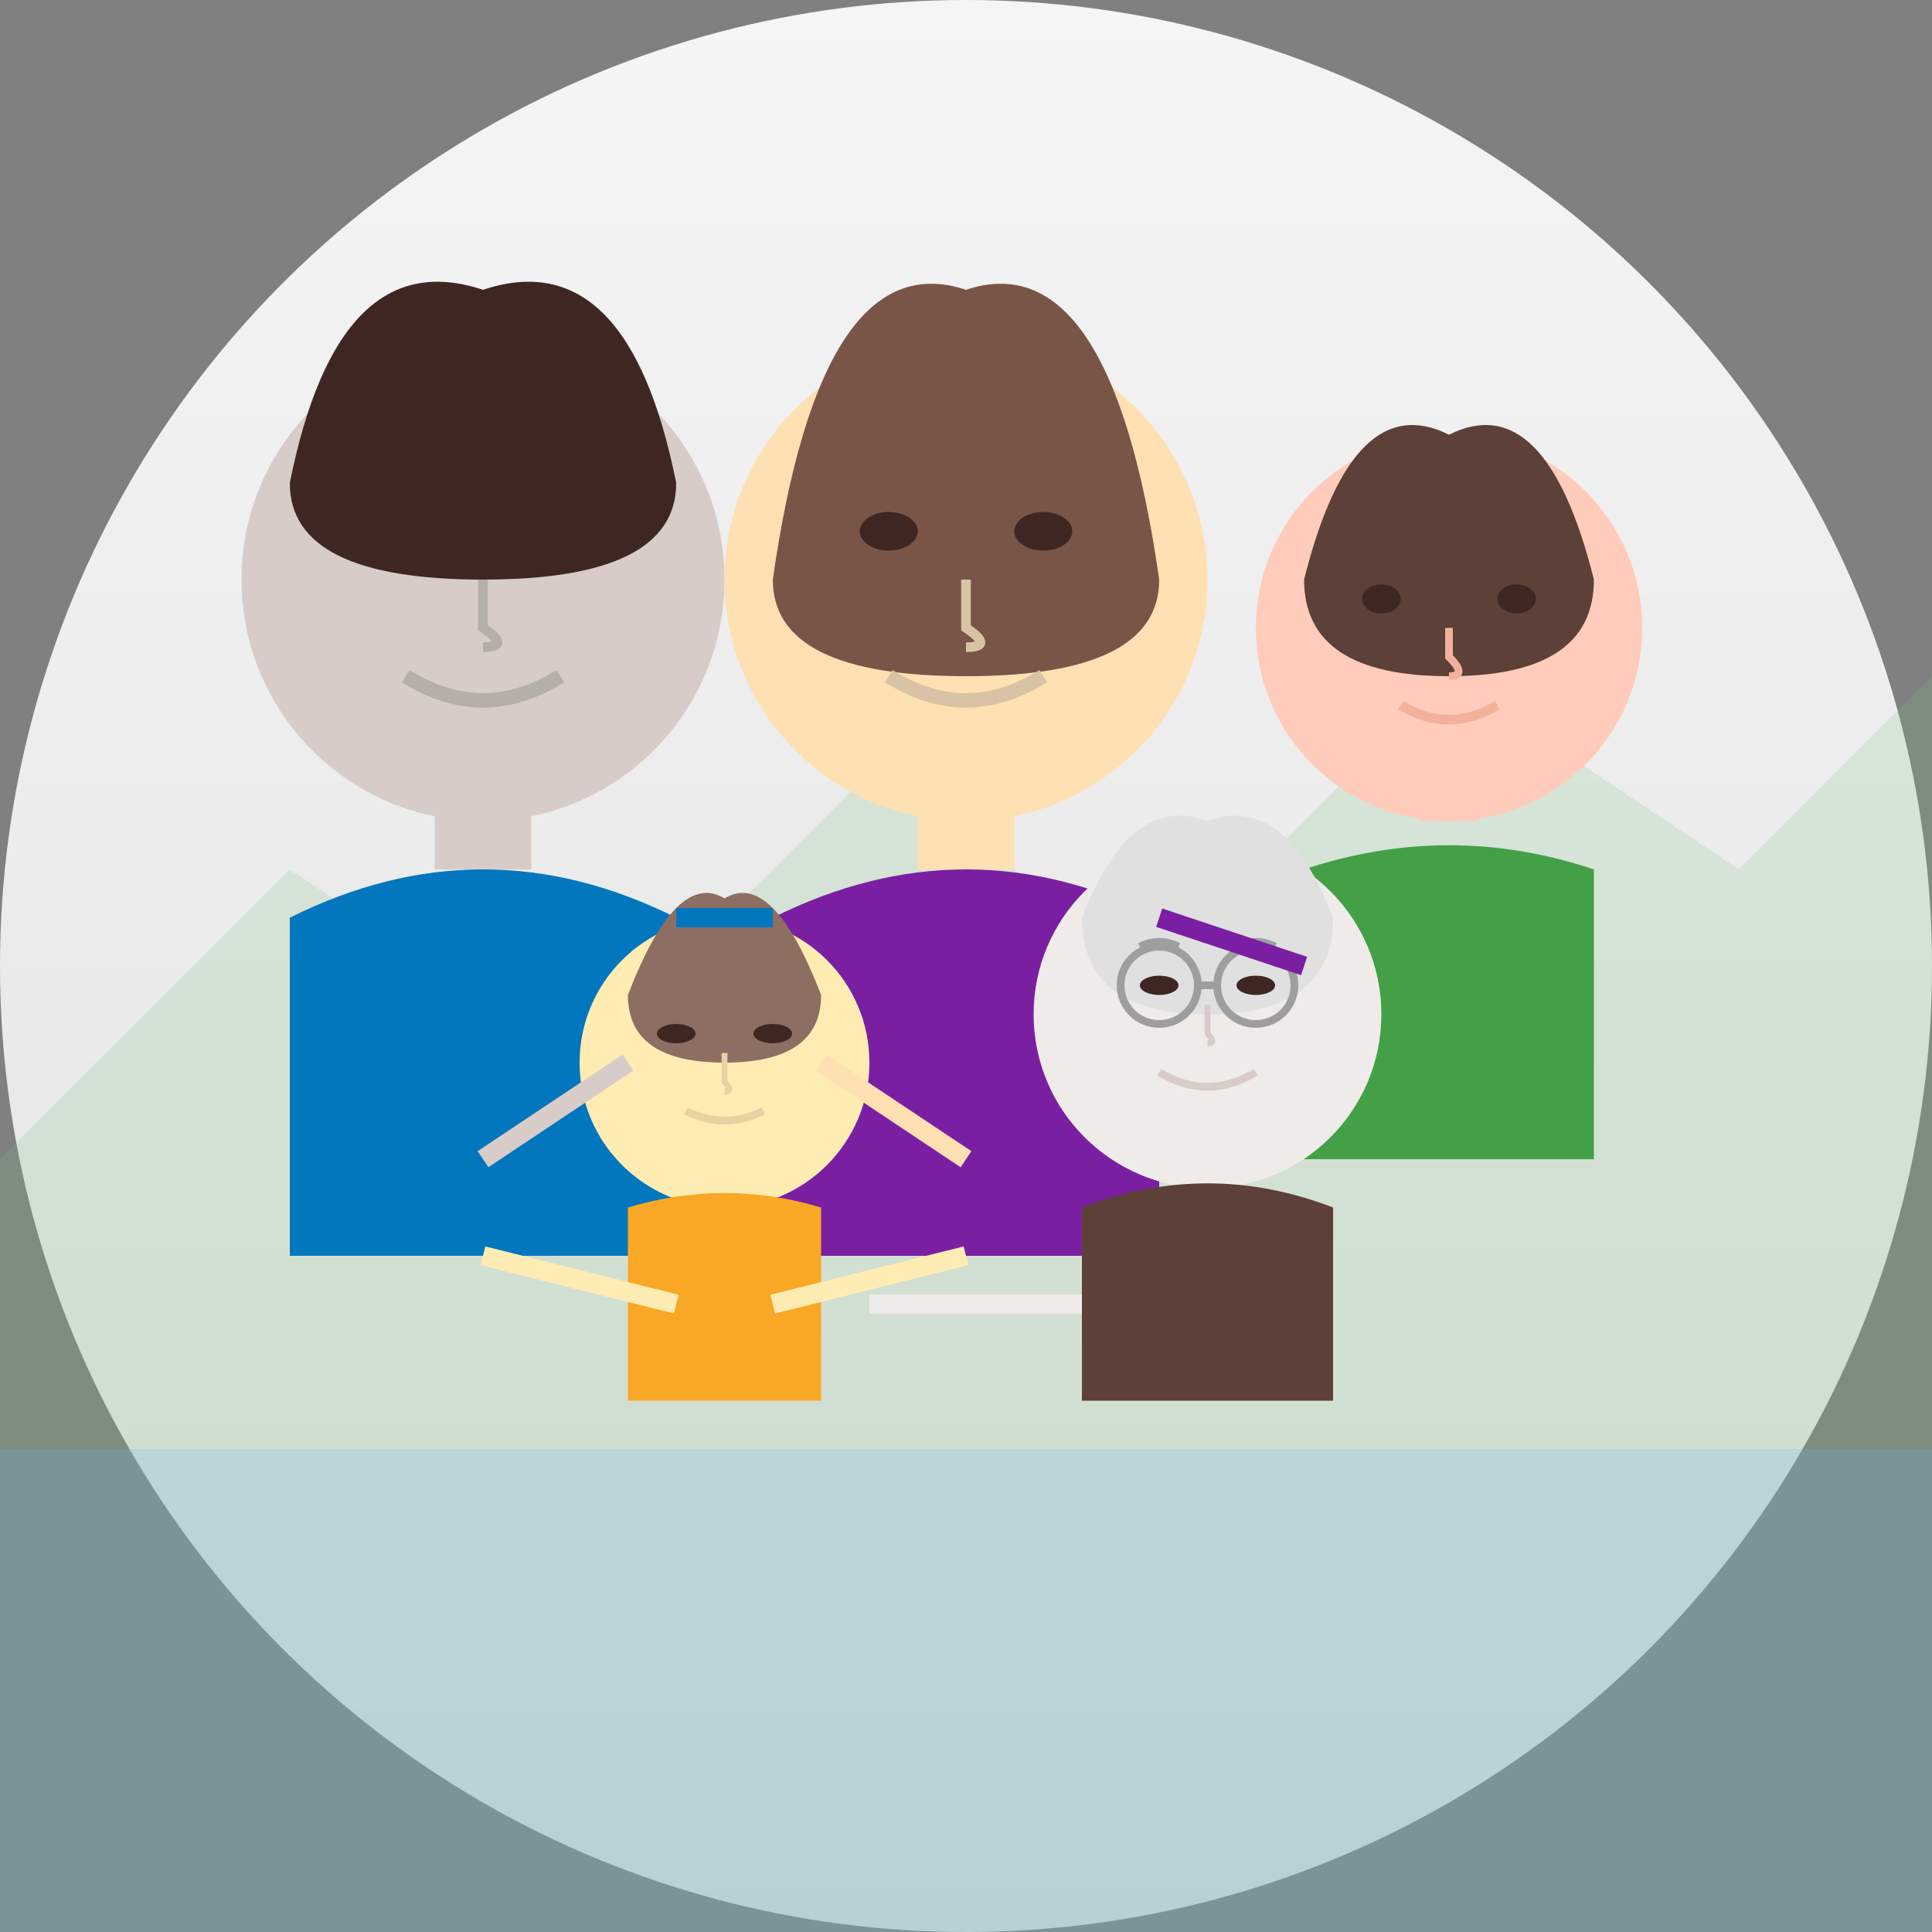 <?xml version="1.0" encoding="UTF-8"?>
<svg xmlns="http://www.w3.org/2000/svg" viewBox="0 0 200 200" width="200" height="200">
  <rect x="0" y="0" width="200" height="200" fill="#808080" stroke="none"/>
  <!-- Background circle -->
  <defs>
    <linearGradient id="bgGradient" x1="0%" y1="0%" x2="0%" y2="100%">
      <stop offset="0%" style="stop-color:#f5f5f5;stop-opacity:1" />
      <stop offset="100%" style="stop-color:#e0e0e0;stop-opacity:1" />
    </linearGradient>
  </defs>
  
  <circle cx="100" cy="100" r="100" fill="url(#bgGradient)" />
  
  <!-- Canadian scenery backdrop -->
  <path d="M0,120 L30,90 L60,110 L90,80 L120,100 L150,70 L180,90 L200,70 L200,200 L0,200 Z" fill="#81c784" opacity="0.2" />
  <path d="M0,150 L200,150 L200,200 L0,200 Z" fill="#64b5f6" opacity="0.2" />
  
  <!-- Father -->
  <!-- Head -->
  <circle cx="50" cy="60" r="25" fill="#d7ccc8" />
  
  <!-- Hair -->
  <path d="M30,50 Q35,25 50,30 Q65,25 70,50 Q70,60 50,60 Q30,60 30,50" fill="#3e2723" />
  
  <!-- Eyes -->
  <ellipse cx="42" cy="55" rx="3" ry="2" fill="#3e2723" />
  <ellipse cx="58" cy="55" rx="3" ry="2" fill="#3e2723" />
  
  <!-- Eyebrows -->
  <path d="M39,50 Q42,48 45,50" stroke="#3e2723" stroke-width="1.5" fill="none" />
  <path d="M55,50 Q58,48 61,50" stroke="#3e2723" stroke-width="1.5" fill="none" />
  
  <!-- Nose -->
  <path d="M50,60 L50,65 Q53,67 50,67" stroke="#b6aea8" stroke-width="1" fill="none" />
  
  <!-- Smile -->
  <path d="M42,70 Q50,75 58,70" stroke="#b6aea8" stroke-width="1.5" fill="none" />
  
  <!-- Neck -->
  <rect x="45" y="80" width="10" height="10" fill="#d7ccc8" />
  
  <!-- Body/Shoulders -->
  <path d="M30,95 Q50,85 70,95 L70,130 L30,130 Z" fill="#0277bd" />
  
  <!-- Mother -->
  <!-- Head -->
  <circle cx="100" cy="60" r="25" fill="#ffe0b2" />
  
  <!-- Hair -->
  <path d="M80,60 Q85,25 100,30 Q115,25 120,60 Q120,70 100,70 Q80,70 80,60" fill="#795548" />
  
  <!-- Eyes -->
  <ellipse cx="92" cy="55" rx="3" ry="2" fill="#3e2723" />
  <ellipse cx="108" cy="55" rx="3" ry="2" fill="#3e2723" />
  
  <!-- Eyebrows -->
  <path d="M89,50 Q92,48 95,50" stroke="#795548" stroke-width="1.5" fill="none" />
  <path d="M105,50 Q108,48 111,50" stroke="#795548" stroke-width="1.5" fill="none" />
  
  <!-- Nose -->
  <path d="M100,60 L100,65 Q103,67 100,67" stroke="#d8c3a5" stroke-width="1" fill="none" />
  
  <!-- Smile -->
  <path d="M92,70 Q100,75 108,70" stroke="#d8c3a5" stroke-width="1.5" fill="none" />
  
  <!-- Neck -->
  <rect x="95" y="80" width="10" height="10" fill="#ffe0b2" />
  
  <!-- Body/Shoulders -->
  <path d="M80,95 Q100,85 120,95 L120,130 L80,130 Z" fill="#7b1fa2" />
  
  <!-- Child 1 (older) -->
  <!-- Head -->
  <circle cx="150" cy="65" r="20" fill="#ffccbc" />
  
  <!-- Hair -->
  <path d="M135,60 Q140,40 150,45 Q160,40 165,60 Q165,70 150,70 Q135,70 135,60" fill="#5d4037" />
  
  <!-- Eyes -->
  <ellipse cx="143" cy="62" rx="2" ry="1.5" fill="#3e2723" />
  <ellipse cx="157" cy="62" rx="2" ry="1.5" fill="#3e2723" />
  
  <!-- Eyebrows -->
  <path d="M141,57 Q143,56 145,57" stroke="#5d4037" stroke-width="1" fill="none" />
  <path d="M155,57 Q157,56 159,57" stroke="#5d4037" stroke-width="1" fill="none" />
  
  <!-- Nose -->
  <path d="M150,65 L150,68 Q152,70 150,70" stroke="#f3b19b" stroke-width="0.8" fill="none" />
  
  <!-- Smile -->
  <path d="M145,73 Q150,76 155,73" stroke="#f3b19b" stroke-width="1" fill="none" />
  
  <!-- Neck -->
  <rect x="147" y="80" width="6" height="5" fill="#ffccbc" />
  
  <!-- Body/Shoulders -->
  <path d="M135,90 Q150,85 165,90 L165,120 L135,120 Z" fill="#43a047" />
  
  <!-- Child 2 (younger) -->
  <!-- Head -->
  <circle cx="75" cy="110" r="15" fill="#ffecb3" />
  
  <!-- Hair -->
  <path d="M65,103 Q70,90 75,93 Q80,90 85,103 Q85,110 75,110 Q65,110 65,103" fill="#8d6e63" />
  
  <!-- Eyes -->
  <ellipse cx="70" cy="107" rx="2" ry="1" fill="#3e2723" />
  <ellipse cx="80" cy="107" rx="2" ry="1" fill="#3e2723" />
  
  <!-- Eyebrows -->
  <path d="M68,103 Q70,102 72,103" stroke="#8d6e63" stroke-width="0.8" fill="none" />
  <path d="M78,103 Q80,102 82,103" stroke="#8d6e63" stroke-width="0.8" fill="none" />
  
  <!-- Nose -->
  <path d="M75,109 L75,112 Q76,113 75,113" stroke="#e6d2a2" stroke-width="0.6" fill="none" />
  
  <!-- Smile -->
  <path d="M71,115 Q75,117 79,115" stroke="#e6d2a2" stroke-width="0.8" fill="none" />
  
  <!-- Neck -->
  <rect x="73" y="122" width="4" height="3" fill="#ffecb3" />
  
  <!-- Body/Shoulders -->
  <path d="M65,125 Q75,122 85,125 L85,145 L65,145 Z" fill="#f9a825" />
  
  <!-- Grandparent -->
  <!-- Head -->
  <circle cx="125" cy="105" r="18" fill="#efebe9" />
  
  <!-- Hair -->
  <path d="M112,95 Q117,82 125,85 Q133,82 138,95 Q138,105 125,105 Q112,105 112,95" fill="#e0e0e0" />
  
  <!-- Eyes -->
  <ellipse cx="120" cy="102" rx="2" ry="1" fill="#3e2723" />
  <ellipse cx="130" cy="102" rx="2" ry="1" fill="#3e2723" />
  
  <!-- Eyebrows -->
  <path d="M118,98 Q120,97 122,98" stroke="#9e9e9e" stroke-width="0.8" fill="none" />
  <path d="M128,98 Q130,97 132,98" stroke="#9e9e9e" stroke-width="0.8" fill="none" />
  
  <!-- Nose -->
  <path d="M125,104 L125,107 Q126,108 125,108" stroke="#d7ccc8" stroke-width="0.6" fill="none" />
  
  <!-- Smile -->
  <path d="M120,111 Q125,114 130,111" stroke="#d7ccc8" stroke-width="0.8" fill="none" />
  
  <!-- Neck -->
  <rect x="122" y="120" width="6" height="5" fill="#efebe9" />
  
  <!-- Body/Shoulders -->
  <path d="M112,125 Q125,120 138,125 L138,145 L112,145 Z" fill="#5d4037" />
  
  <!-- Glasses for grandparent -->
  <circle cx="120" cy="102" r="4" stroke="#9e9e9e" stroke-width="0.8" fill="none" />
  <circle cx="130" cy="102" r="4" stroke="#9e9e9e" stroke-width="0.8" fill="none" />
  <line x1="124" y1="102" x2="126" y2="102" stroke="#9e9e9e" stroke-width="0.8" />
  
  <!-- Family connections (arms) -->
  <line x1="65" y1="110" x2="50" y2="120" stroke="#d7ccc8" stroke-width="2" />
  <line x1="85" y1="110" x2="100" y2="120" stroke="#ffe0b2" stroke-width="2" />
  <line x1="112" y1="135" x2="90" y2="135" stroke="#efebe9" stroke-width="2" />
  <line x1="70" y1="135" x2="50" y2="130" stroke="#ffecb3" stroke-width="2" />
  <line x1="80" y1="135" x2="100" y2="130" stroke="#ffecb3" stroke-width="2" />
  <line x1="70" y1="95" x2="80" y2="95" stroke="#0277bd" stroke-width="2" />
  <line x1="120" y1="95" x2="135" y2="100" stroke="#7b1fa2" stroke-width="2" />
</svg>